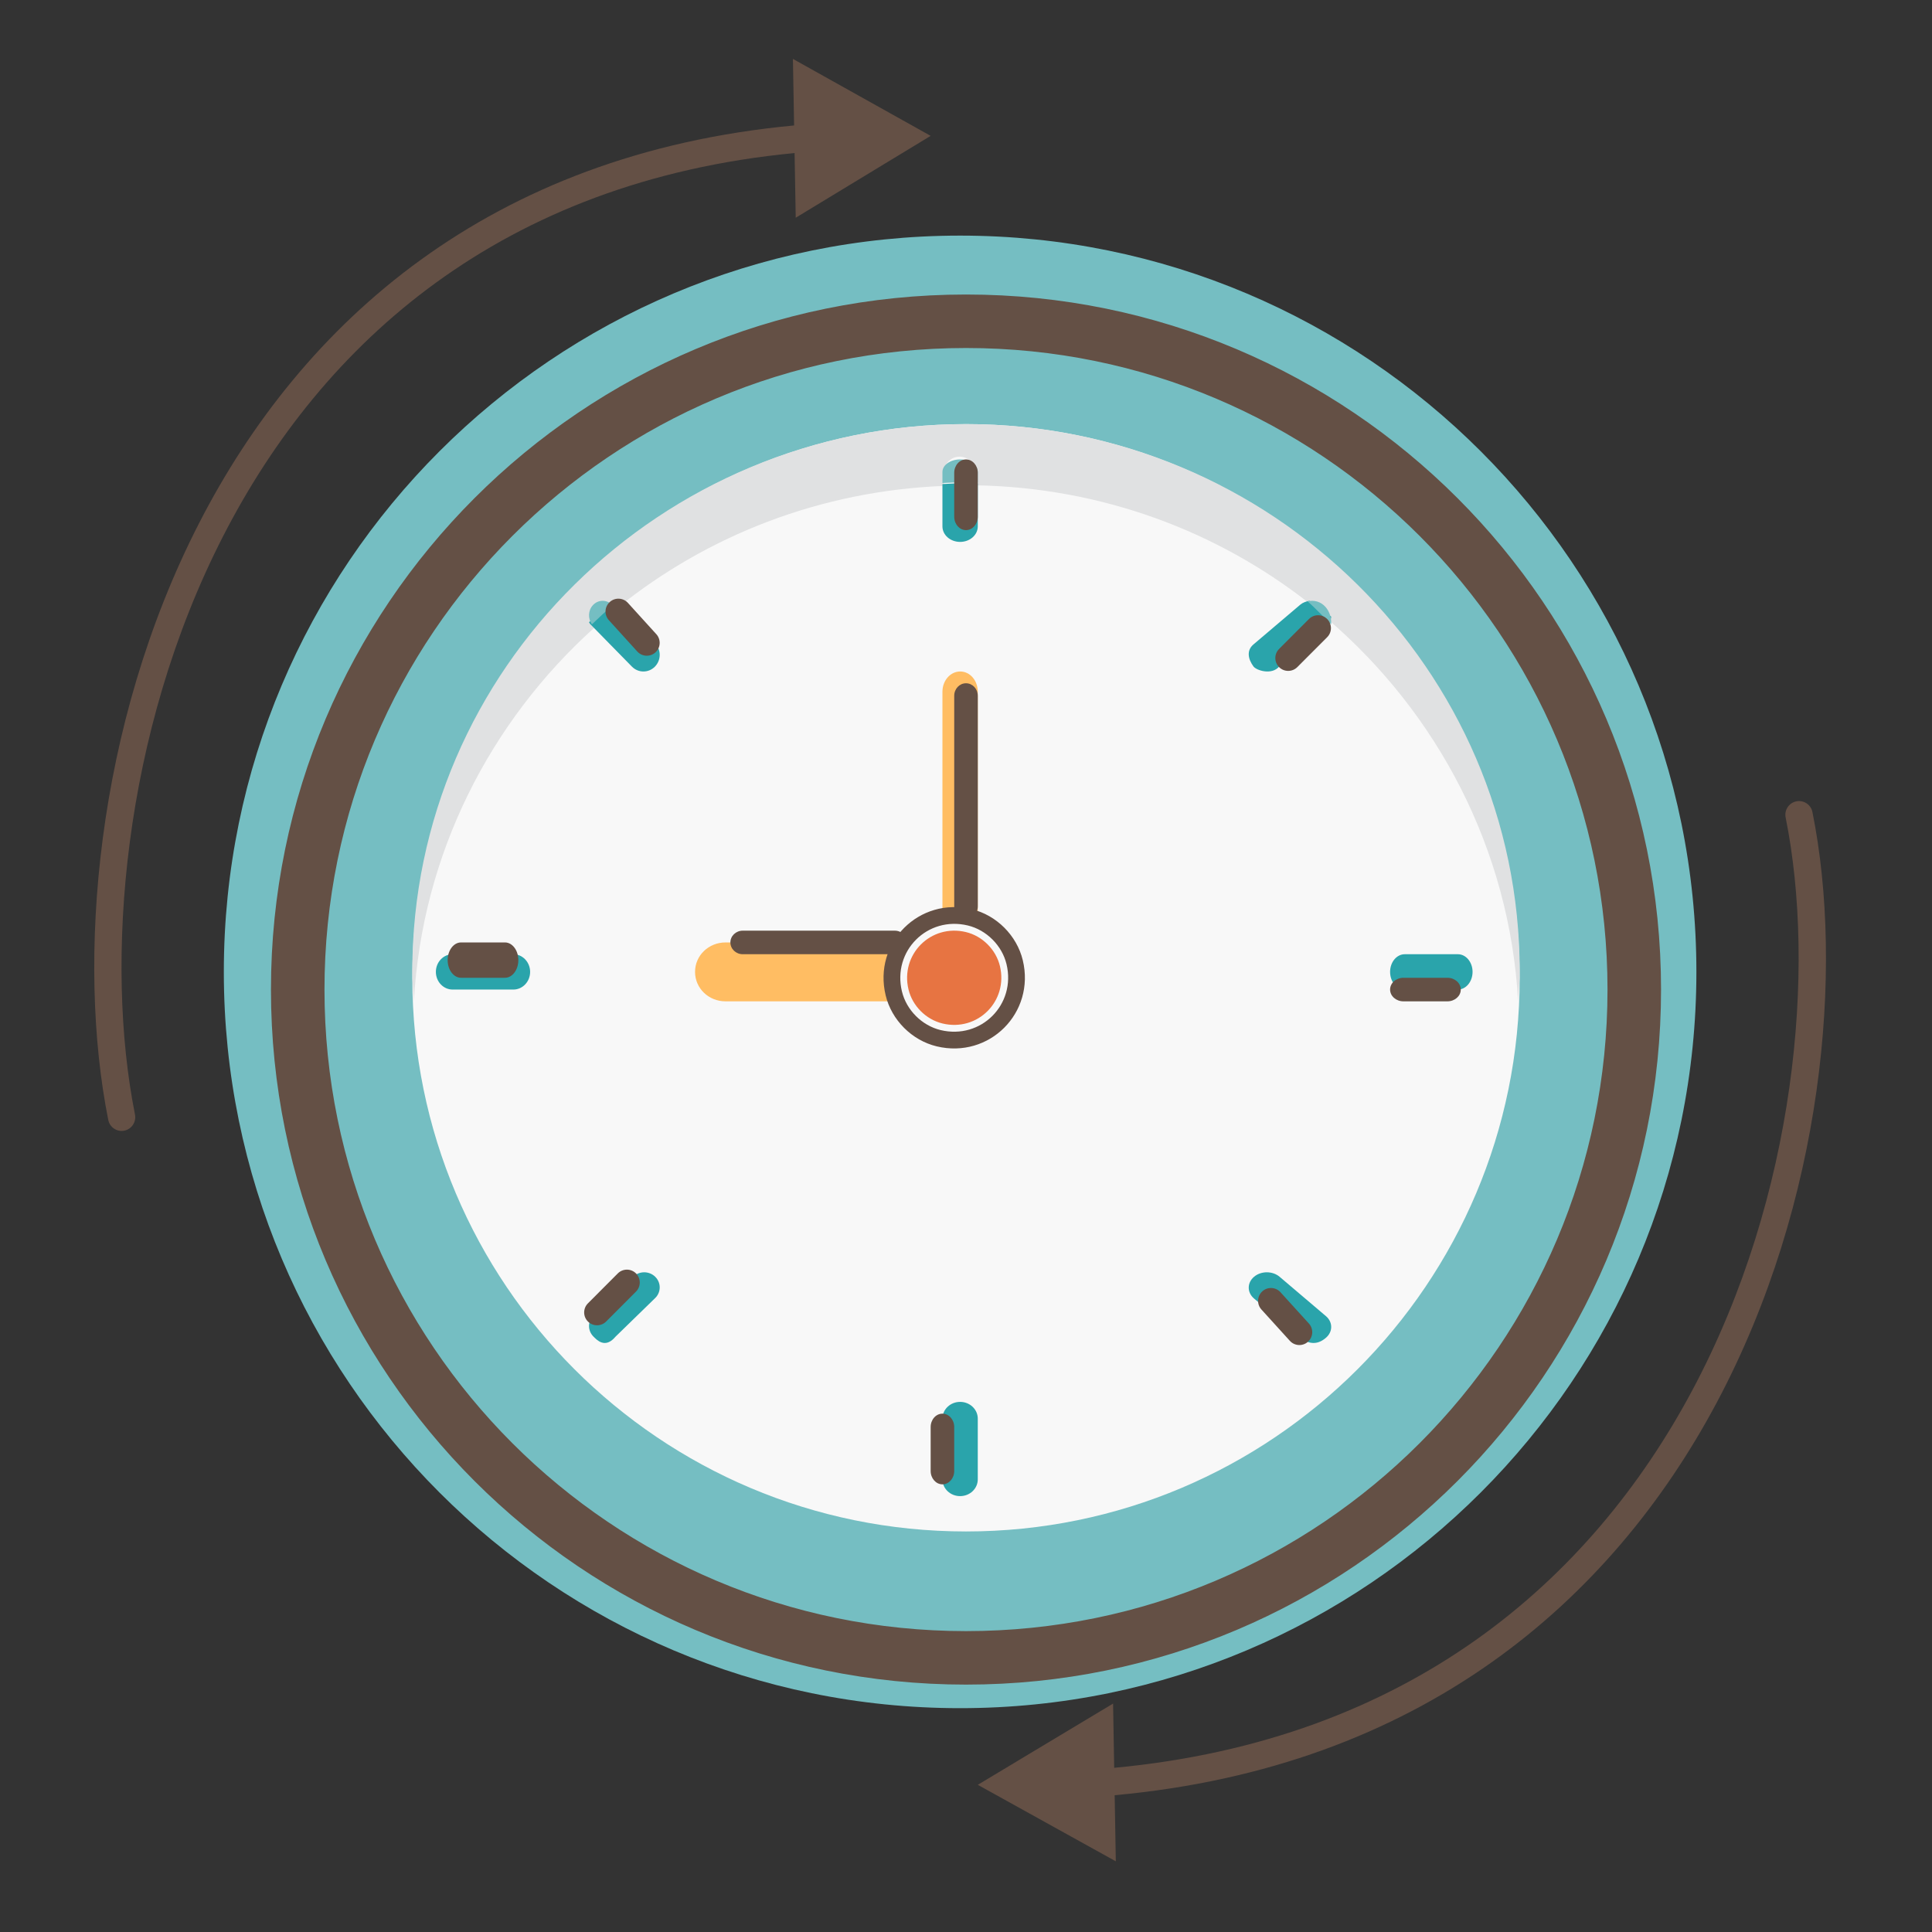 <svg xmlns="http://www.w3.org/2000/svg" fill="none" viewBox="0 0 164 164" height="164" width="164">
<rect x="0" y="0" width="164" height="164" fill="#333333" stroke="none"/>
<path fill="#75BEC2" d="M81.5 145C116.018 145 144 117.018 144 82.5C144 47.982 116.018 20 81.5 20C46.982 20 19 47.982 19 82.5C19 117.018 46.982 145 81.5 145Z"></path>
<path fill="#F8F8F8" d="M82 130C107.957 130 129 108.957 129 83C129 57.043 107.957 36 82 36C56.043 36 35 57.043 35 83C35 108.957 56.043 130 82 130Z"></path>
<path fill="#E0E1E2" d="M82 36.002C56.086 36.002 35 56.825 35 82.421C35 83.29 35.084 84.141 35.132 85C35.836 72.445 41.623 61.229 50.462 53.271C50.069 52.754 50.088 52.024 50.56 51.552C51.075 51.037 51.912 51.037 52.427 51.552L52.446 51.571C60.064 45.442 69.655 41.658 80.131 41.248V40.085C80.131 39.356 80.721 38.765 81.452 38.765C82.183 38.765 82.773 39.355 82.773 40.085V41.196C93.481 41.369 103.323 45.075 111.141 51.216C111.562 51.128 112.014 51.224 112.341 51.55C112.62 51.829 112.734 52.199 112.712 52.562C122.014 60.554 128.142 72.061 128.868 84.999C128.916 84.14 129 83.29 129 82.419C129 56.824 107.915 36 82 36V36.002Z"></path>
<path fill="#2AA4AB" d="M82.123 41C81.407 41 80.71 41.066 80 41.091V44.685C80 45.413 80.67 46 81.5 46C82.33 46 83 45.413 83 44.685V41.037C82.705 41.032 82.42 41 82.123 41Z"></path>
<path fill="#75BEC2" d="M81.5 39C80.672 39 80 39.475 80 40.063V41C80.709 40.98 81.407 40.928 82.123 40.928C82.418 40.928 82.705 40.954 83 40.958V40.063C83 39.476 82.33 39 81.5 39Z"></path>
<path fill="#2AA4AB" d="M81.5 119C80.672 119 80 119.638 80 120.425V125.575C80 126.364 80.67 127 81.5 127C82.33 127 83 126.364 83 125.575V120.425C83 119.636 82.33 119 81.5 119Z"></path>
<path fill="#2AA4AB" d="M43.576 81H38.424C37.636 81 37 81.67 37 82.5C37 83.33 37.636 84 38.424 84H43.576C44.362 84 45 83.328 45 82.5C45 81.672 44.362 81 43.576 81Z"></path>
<path fill="#2AA4AB" d="M123.754 81H119.246C118.557 81 118 81.67 118 82.5C118 83.33 118.557 84 119.246 84H123.754C124.442 84 125 83.328 125 82.5C125 81.672 124.443 81 123.754 81Z"></path>
<path fill="#2AA4AB" d="M111.154 51C110.868 51.051 110.591 51.145 110.369 51.334L106.399 54.705C105.793 55.22 105.947 55.951 106.399 56.569C106.648 56.911 107.964 57.338 108.594 56.569L112.563 53.198C112.842 52.962 112.978 52.656 113 52.345C112.385 51.895 111.791 51.427 111.152 51H111.154Z"></path>
<path fill="#75BEC2" d="M112.525 51.531C112.11 51.056 111.535 50.917 111 51.045C111.69 51.665 112.332 52.348 112.997 53C113.024 52.472 112.879 51.935 112.525 51.531Z"></path>
<path fill="#2AA4AB" d="M55.614 108.375C55.101 107.875 54.267 107.875 53.753 108.375L50.386 111.653C49.871 112.154 49.871 112.965 50.386 113.466C50.642 113.717 51.362 114.531 52.247 113.466L55.614 110.188C56.129 109.687 56.129 108.876 55.614 108.375Z"></path>
<path fill="#2AA4AB" d="M50.102 52.976L53.64 56.586C53.911 56.861 54.264 57 54.617 57C54.971 57 55.324 56.863 55.595 56.586C56.135 56.035 56.135 55.141 55.595 54.59L52.077 51C51.365 51.584 50.678 52.195 50 52.819C50.037 52.87 50.057 52.93 50.102 52.976Z"></path>
<path fill="#75BEC2" d="M50.332 51.367C49.914 51.815 49.897 52.509 50.245 53C50.818 52.447 51.4 51.905 52 51.385L51.984 51.367C51.527 50.878 50.788 50.878 50.332 51.367Z"></path>
<path fill="#2AA4AB" d="M112.548 111.717L108.622 108.382C108.022 107.873 107.05 107.873 106.45 108.382C105.85 108.891 105.85 109.717 106.45 110.226L110.378 113.561C111.479 114.406 112.251 113.817 112.55 113.561C113.15 113.052 113.15 112.226 112.55 111.717H112.548Z"></path>
<path fill="#FFBD63" d="M75.252 82.782C75.252 83.574 75.416 84.313 75.708 85H61.59C60.149 85 59 83.891 59 82.5C59 81.109 60.149 80 61.59 80H76C75.525 80.827 75.252 81.778 75.252 82.782Z"></path>
<path fill="#FFBD63" d="M83 58.72V78C82.523 77.837 82.031 77.746 81.508 77.746C80.985 77.746 80.477 77.837 80 78V58.72C80 57.779 80.666 57 81.508 57C82.35 57 83 57.778 83 58.72Z"></path>
<path fill="#E77442" d="M84.88 82.005C85.598 84.983 82.983 87.598 80.005 86.88C78.606 86.543 77.457 85.395 77.12 83.995C76.402 81.017 79.017 78.402 81.995 79.12C83.394 79.457 84.543 80.606 84.88 82.005Z"></path>
<path stroke-width="2" stroke="#645045" fill="#645045" d="M82 139.459C112.624 139.459 137.455 114.632 137.455 84C137.455 53.368 112.624 28.541 82 28.541C51.376 28.541 26.544 53.368 26.544 84C26.544 114.632 51.376 139.459 82 139.459ZM140 84C140 116.033 114.033 142 82 142C49.968 142 24 116.033 24 84C24 51.968 49.968 26 82 26C114.033 26 140 51.968 140 84Z" clip-rule="evenodd" fill-rule="evenodd"></path>
<path fill="#645045" d="M76.561 84.159L76.562 84.159C76.943 85.741 78.26 87.057 79.841 87.439L79.508 88.82C77.409 88.314 75.686 86.593 75.18 84.492C74.103 80.026 78.026 76.103 82.492 77.18C84.591 77.686 86.314 79.409 86.82 81.508L85.439 81.841C85.057 80.26 83.74 78.943 82.159 78.561L82.456 77.33L82.159 78.561C78.725 77.733 75.733 80.725 76.561 84.159ZM86.82 81.508L85.439 81.841C86.267 85.275 83.275 88.267 79.841 87.439L79.508 88.82C83.974 89.897 87.897 85.974 86.82 81.508Z" clip-rule="evenodd" fill-rule="evenodd"></path>
<path fill="#645045" d="M82 39C82.552 39 83 39.508 83 40.135V43.865C83 44.492 82.552 45 82 45C81.448 45 81 44.492 81 43.865V40.135C81 39.508 81.448 39 82 39Z" clip-rule="evenodd" fill-rule="evenodd"></path>
<path fill="#645045" d="M80 120C80.552 120 81 120.508 81 121.135V124.865C81 125.492 80.552 126 80 126C79.448 126 79 125.492 79 124.865V121.135C79 120.508 79.448 120 80 120Z" clip-rule="evenodd" fill-rule="evenodd"></path>
<path fill="#645045" d="M112.657 52.544C113.084 52.971 113.085 53.662 112.659 54.089L110.123 56.629C109.697 57.056 109.005 57.057 108.579 56.631C108.152 56.205 108.151 55.513 108.577 55.086L111.112 52.546C111.539 52.119 112.23 52.118 112.657 52.544Z" clip-rule="evenodd" fill-rule="evenodd"></path>
<path fill="#645045" d="M53.987 108.094C54.414 108.52 54.414 109.212 53.988 109.639L51.453 112.179C51.027 112.606 50.335 112.606 49.908 112.18C49.481 111.754 49.48 111.063 49.907 110.636L52.442 108.095C52.868 107.669 53.56 107.668 53.987 108.094Z" clip-rule="evenodd" fill-rule="evenodd"></path>
<path fill="#645045" d="M124 84C124 84.552 123.492 85 122.865 85L119.135 85C118.508 85 118 84.552 118 84C118 83.448 118.508 83 119.135 83L122.865 83C123.492 83 124 83.448 124 84Z" clip-rule="evenodd" fill-rule="evenodd"></path>
<path fill="#645045" d="M44 81.5C44 82.328 43.492 83 42.865 83L39.135 83C38.508 83 38 82.328 38 81.5C38 80.672 38.508 80 39.135 80L42.865 80C43.492 80 44 80.672 44 81.5Z" clip-rule="evenodd" fill-rule="evenodd"></path>
<path fill="#645045" d="M111.032 113.892C110.586 114.298 109.895 114.264 109.49 113.817L107.078 111.16C106.672 110.713 106.706 110.022 107.152 109.617C107.599 109.211 108.29 109.245 108.695 109.692L111.107 112.349C111.513 112.796 111.479 113.487 111.032 113.892Z" clip-rule="evenodd" fill-rule="evenodd"></path>
<path fill="#645045" d="M55.639 55.378C55.192 55.783 54.501 55.75 54.096 55.303L51.684 52.646C51.279 52.199 51.312 51.508 51.759 51.103C52.206 50.697 52.896 50.731 53.302 51.178L55.714 53.835C56.119 54.282 56.086 54.973 55.639 55.378Z" clip-rule="evenodd" fill-rule="evenodd"></path>
<path fill="#645045" d="M82 78C81.448 78 81 77.525 81 76.939L81 59.061C81 58.475 81.448 58 82 58C82.552 58 83 58.475 83 59.061L83 76.939C83 77.525 82.552 78 82 78Z" clip-rule="evenodd" fill-rule="evenodd"></path>
<path fill="#645045" d="M77 80C77 80.552 76.53 81 75.95 81L63.05 81C62.47 81 62 80.552 62 80C62 79.448 62.47 79 63.05 79L75.95 79C76.53 79 77 79.448 77 80Z" clip-rule="evenodd" fill-rule="evenodd"></path>
<path fill="#645045" d="M67.308 5L79 11.533L67.546 18.482L67.449 12.992C42.551 15.373 27.36 29.102 18.953 45.488C10.376 62.205 8.877 81.672 11.458 94.602C11.584 95.234 11.178 95.85 10.552 95.977C9.925 96.104 9.315 95.695 9.189 95.063C6.509 81.638 8.066 61.626 16.897 44.414C25.639 27.376 41.527 13.066 67.408 10.65L67.308 5Z" clip-rule="evenodd" fill-rule="evenodd"></path>
<path fill="#645045" d="M94.717 158L83 151.506L94.485 144.61L94.579 150.063C119.599 147.722 135.043 134.174 143.67 117.985C152.471 101.47 154.161 82.223 151.575 69.389C151.449 68.761 151.856 68.15 152.484 68.023C153.112 67.897 153.724 68.303 153.85 68.931C156.539 82.276 154.78 102.072 145.718 119.076C136.749 135.906 120.61 150.015 94.62 152.389L94.717 158Z" clip-rule="evenodd" fill-rule="evenodd"></path>
</svg>
